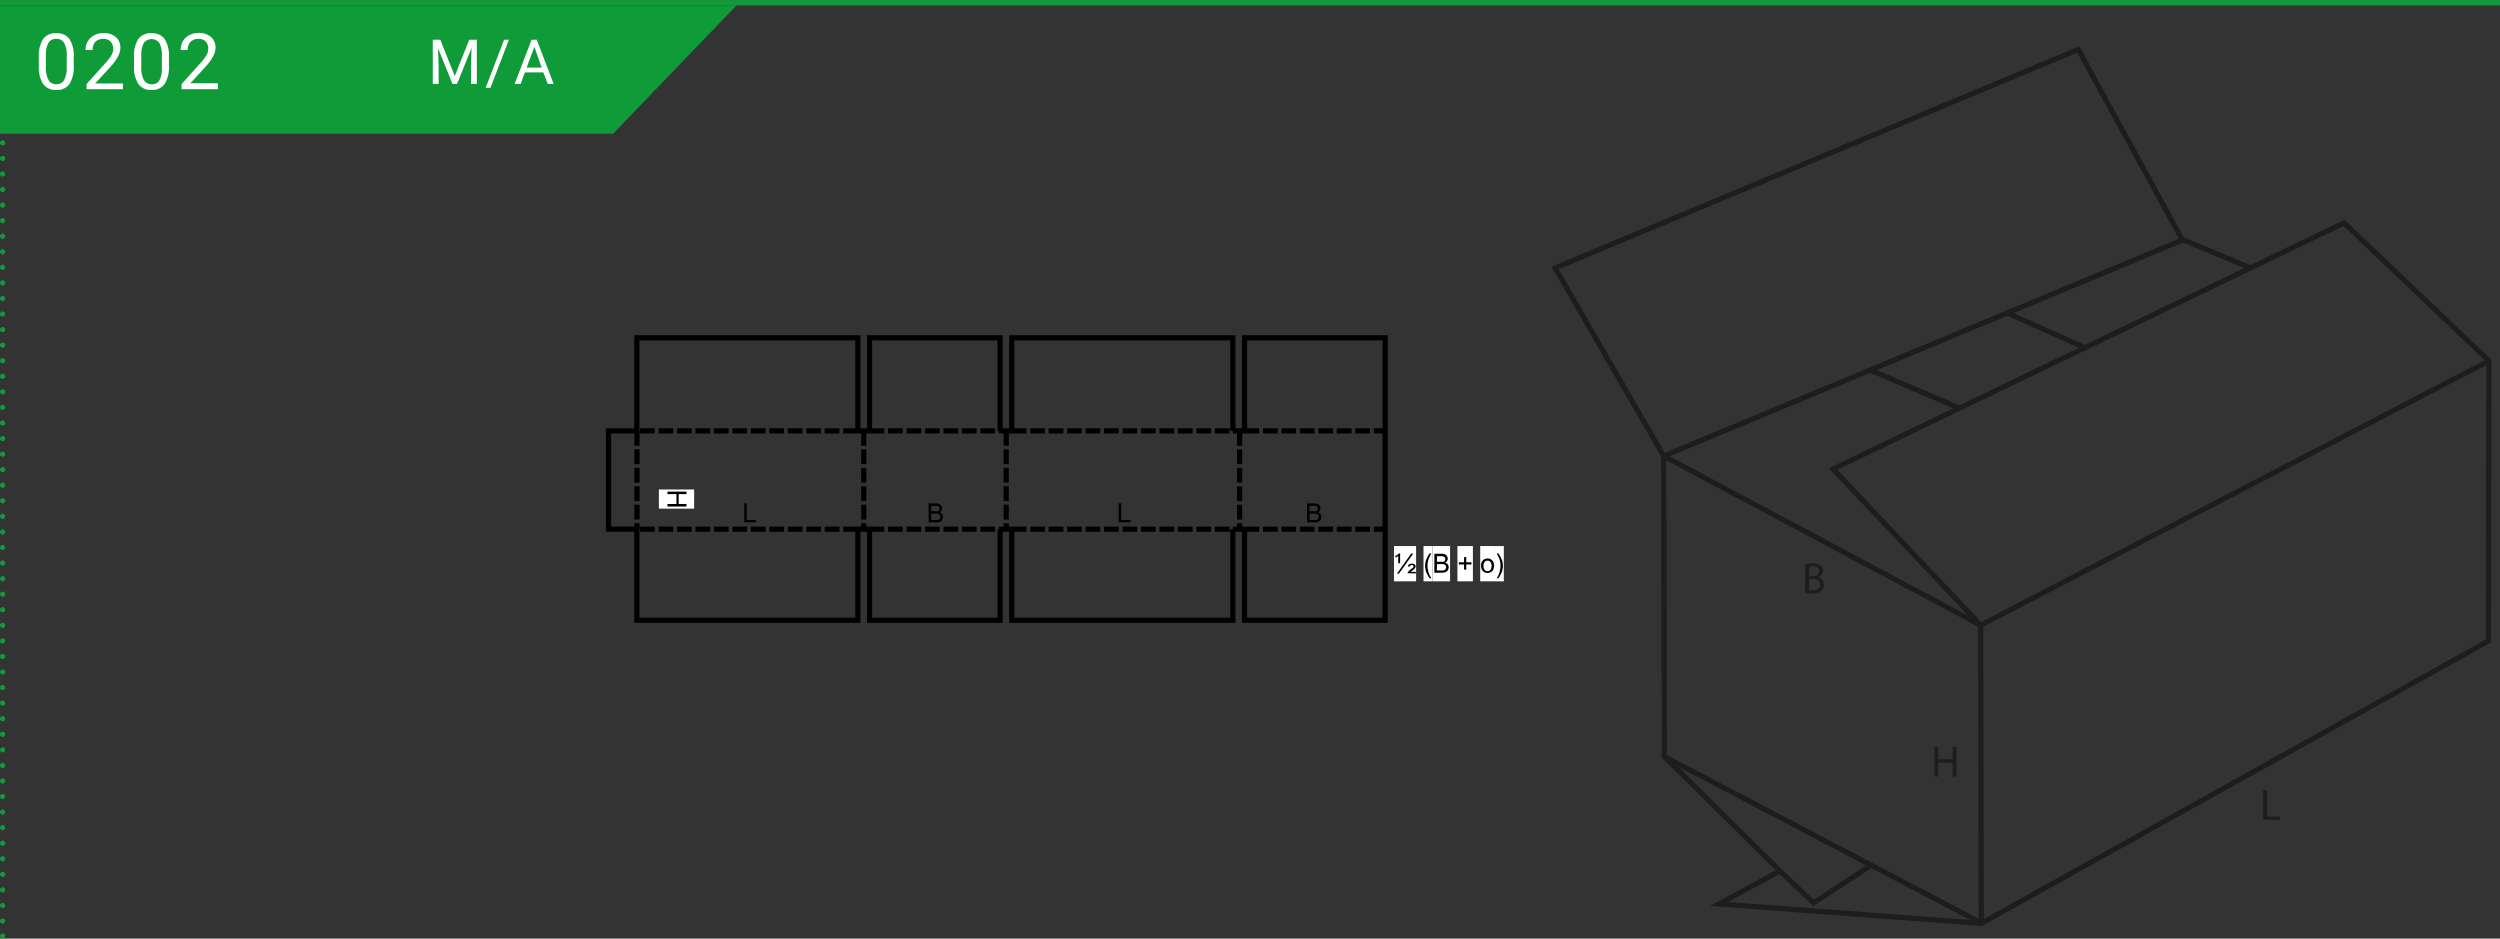 <svg xmlns="http://www.w3.org/2000/svg" xmlns:xlink="http://www.w3.org/1999/xlink" width="964px" height="362px" viewBox="0 0 481.89 180.89"><rect x="0" y="0" width="481.89" height="180.89" fill="#333333" stroke="none"/><defs><style>.cls-1,.cls-3,.cls-5,.cls-6,.cls-7,.cls-9{fill:none;}.cls-2{fill:#109b39;}.cls-3,.cls-5,.cls-6{stroke:#109b39;}.cls-4{fill:#fff;}.cls-5,.cls-6{stroke-linecap:round;stroke-linejoin:round;}.cls-5{stroke-dasharray:0 3;}.cls-7{stroke:#000;stroke-miterlimit:10;}.cls-8{clip-path:url(#clip-path);}.cls-9{stroke:#1d1d1b;}.cls-10{fill:#1d1d1b;}.cls-11{clip-path:url(#clip-path-2);}</style><clipPath id="clip-path"><rect class="cls-1" x="114.07" y="60.08" width="175.81" height="64.45"/></clipPath><clipPath id="clip-path-2"><rect class="cls-1" x="297.76" y="7.5" width="184" height="172.45"/></clipPath></defs><g id="Ebene_2" data-name="Ebene 2"><g id="Ebene_1-2" data-name="Ebene 1"><polygon class="cls-2" points="0 1 0 25.73 118.18 25.73 141.98 1 0 1"/><line class="cls-3" y1="0.5" x2="481.89" y2="0.5"/><path class="cls-4" d="M84.87,7.62l2.79,7,2.79-7h1.46v8.53H90.79V12.83l.1-3.59-2.8,6.91h-.86l-2.8-6.89.12,3.57v3.32H83.42V7.62Z"/><path class="cls-4" d="M94.54,16.89h-.93l3.56-9.27h.93Z"/><path class="cls-4" d="M104.74,13.92h-3.57l-.8,2.23H99.2l3.26-8.53h1l3.26,8.53h-1.15ZM101.51,13h2.9L103,9Z"/><line class="cls-5" x1="0.5" y1="3.5" x2="0.5" y2="178.89"/><path class="cls-6" d="M.5,180.39h0M.5.5h0"/><line class="cls-7" x1="122.78" y1="83.04" x2="122.78" y2="85.88"/><line class="cls-7" x1="122.78" y1="86.58" x2="122.78" y2="89.43"/><line class="cls-7" x1="122.78" y1="90.14" x2="122.78" y2="92.99"/><line class="cls-7" x1="122.78" y1="93.7" x2="122.78" y2="96.55"/><line class="cls-7" x1="122.78" y1="97.26" x2="122.78" y2="100.11"/><line class="cls-7" x1="122.78" y1="100.82" x2="122.78" y2="101.96"/><line class="cls-7" x1="166.49" y1="83.04" x2="166.49" y2="85.88"/><line class="cls-7" x1="166.49" y1="86.58" x2="166.49" y2="89.43"/><line class="cls-7" x1="166.49" y1="90.14" x2="166.49" y2="92.99"/><line class="cls-7" x1="166.49" y1="93.7" x2="166.49" y2="96.55"/><line class="cls-7" x1="166.49" y1="97.26" x2="166.49" y2="100.11"/><line class="cls-7" x1="166.49" y1="100.82" x2="166.49" y2="101.96"/><line class="cls-7" x1="193.95" y1="83.04" x2="193.95" y2="85.88"/><line class="cls-7" x1="193.95" y1="86.58" x2="193.95" y2="89.43"/><line class="cls-7" x1="193.95" y1="90.14" x2="193.95" y2="92.99"/><line class="cls-7" x1="193.95" y1="93.7" x2="193.95" y2="96.55"/><line class="cls-7" x1="193.95" y1="97.26" x2="193.95" y2="100.11"/><line class="cls-7" x1="193.95" y1="100.82" x2="193.95" y2="101.96"/><line class="cls-7" x1="238.94" y1="83.04" x2="238.94" y2="85.88"/><line class="cls-7" x1="238.94" y1="86.58" x2="238.94" y2="89.43"/><line class="cls-7" x1="238.94" y1="90.14" x2="238.94" y2="92.99"/><line class="cls-7" x1="238.94" y1="93.7" x2="238.94" y2="96.55"/><line class="cls-7" x1="238.94" y1="97.26" x2="238.94" y2="100.11"/><line class="cls-7" x1="238.94" y1="100.82" x2="238.94" y2="101.96"/><line class="cls-7" x1="167.61" y1="83.02" x2="170.46" y2="83.02"/><line class="cls-7" x1="171.17" y1="83.02" x2="174.02" y2="83.02"/><line class="cls-7" x1="174.73" y1="83.02" x2="177.58" y2="83.02"/><line class="cls-7" x1="178.29" y1="83.02" x2="181.13" y2="83.02"/><line class="cls-7" x1="181.85" y1="83.02" x2="184.69" y2="83.02"/><line class="cls-7" x1="185.41" y1="83.02" x2="188.25" y2="83.02"/><line class="cls-7" x1="188.96" y1="83.02" x2="191.81" y2="83.02"/><line class="cls-7" x1="192.52" y1="83.02" x2="192.78" y2="83.02"/><line class="cls-7" x1="195.01" y1="83.02" x2="197.86" y2="83.02"/><line class="cls-7" x1="198.57" y1="83.02" x2="201.42" y2="83.02"/><line class="cls-7" x1="202.13" y1="83.02" x2="204.97" y2="83.02"/><line class="cls-7" x1="205.69" y1="83.02" x2="208.54" y2="83.02"/><line class="cls-7" x1="209.25" y1="83.02" x2="212.09" y2="83.02"/><line class="cls-7" x1="212.81" y1="83.02" x2="215.65" y2="83.02"/><line class="cls-7" x1="216.37" y1="83.02" x2="219.21" y2="83.02"/><line class="cls-7" x1="219.92" y1="83.02" x2="222.77" y2="83.02"/><line class="cls-7" x1="223.48" y1="83.02" x2="226.33" y2="83.02"/><line class="cls-7" x1="227.04" y1="83.02" x2="229.89" y2="83.02"/><line class="cls-7" x1="230.6" y1="83.02" x2="233.45" y2="83.02"/><line class="cls-7" x1="234.16" y1="83.02" x2="237.01" y2="83.02"/><line class="cls-7" x1="239.89" y1="83.02" x2="242.74" y2="83.02"/><line class="cls-7" x1="243.45" y1="83.02" x2="246.29" y2="83.02"/><line class="cls-7" x1="247.01" y1="83.02" x2="249.84" y2="83.02"/><line class="cls-7" x1="250.55" y1="83.02" x2="253.4" y2="83.02"/><line class="cls-7" x1="254.11" y1="83.02" x2="256.96" y2="83.02"/><line class="cls-7" x1="257.67" y1="83.02" x2="260.52" y2="83.02"/><line class="cls-7" x1="261.23" y1="83.02" x2="264.08" y2="83.02"/><line class="cls-7" x1="264.79" y1="83.02" x2="267.13" y2="83.02"/><line class="cls-7" x1="239.89" y1="101.97" x2="242.74" y2="101.97"/><line class="cls-7" x1="243.45" y1="101.97" x2="246.29" y2="101.97"/><line class="cls-7" x1="247.01" y1="101.97" x2="249.84" y2="101.97"/><line class="cls-7" x1="250.55" y1="101.97" x2="253.4" y2="101.97"/><line class="cls-7" x1="254.11" y1="101.97" x2="256.96" y2="101.97"/><line class="cls-7" x1="257.67" y1="101.97" x2="260.52" y2="101.97"/><line class="cls-7" x1="261.23" y1="101.97" x2="264.08" y2="101.97"/><line class="cls-7" x1="264.79" y1="101.97" x2="267.13" y2="101.97"/><line class="cls-7" x1="167.61" y1="101.97" x2="170.46" y2="101.97"/><line class="cls-7" x1="171.17" y1="101.97" x2="174.02" y2="101.97"/><line class="cls-7" x1="174.73" y1="101.97" x2="177.58" y2="101.97"/><line class="cls-7" x1="178.29" y1="101.97" x2="181.13" y2="101.97"/><line class="cls-7" x1="181.85" y1="101.97" x2="184.69" y2="101.97"/><line class="cls-7" x1="185.41" y1="101.97" x2="188.25" y2="101.97"/><line class="cls-7" x1="188.96" y1="101.97" x2="191.81" y2="101.97"/><line class="cls-7" x1="192.52" y1="101.97" x2="192.78" y2="101.97"/><line class="cls-7" x1="195.01" y1="101.97" x2="197.86" y2="101.97"/><line class="cls-7" x1="198.57" y1="101.97" x2="201.42" y2="101.97"/><line class="cls-7" x1="202.13" y1="101.97" x2="204.97" y2="101.97"/><line class="cls-7" x1="205.69" y1="101.97" x2="208.54" y2="101.97"/><line class="cls-7" x1="209.25" y1="101.97" x2="212.09" y2="101.97"/><line class="cls-7" x1="212.81" y1="101.97" x2="215.65" y2="101.97"/><line class="cls-7" x1="216.37" y1="101.97" x2="219.21" y2="101.97"/><line class="cls-7" x1="219.92" y1="101.97" x2="222.77" y2="101.97"/><line class="cls-7" x1="223.48" y1="101.97" x2="226.33" y2="101.97"/><line class="cls-7" x1="227.04" y1="101.97" x2="229.89" y2="101.97"/><line class="cls-7" x1="230.6" y1="101.97" x2="233.45" y2="101.97"/><line class="cls-7" x1="234.16" y1="101.97" x2="237.01" y2="101.97"/><line class="cls-7" x1="165.36" y1="83.02" x2="162.52" y2="83.02"/><line class="cls-7" x1="161.8" y1="83.02" x2="158.96" y2="83.02"/><line class="cls-7" x1="158.24" y1="83.02" x2="155.4" y2="83.02"/><line class="cls-7" x1="154.68" y1="83.02" x2="151.84" y2="83.02"/><line class="cls-7" x1="151.13" y1="83.02" x2="148.28" y2="83.02"/><line class="cls-7" x1="147.57" y1="83.02" x2="144.72" y2="83.02"/><line class="cls-7" x1="144.01" y1="83.02" x2="141.16" y2="83.02"/><line class="cls-7" x1="140.45" y1="83.02" x2="137.6" y2="83.02"/><line class="cls-7" x1="136.89" y1="83.02" x2="134.04" y2="83.02"/><line class="cls-7" x1="133.34" y1="83.02" x2="130.5" y2="83.02"/><line class="cls-7" x1="129.78" y1="83.02" x2="126.94" y2="83.02"/><line class="cls-7" x1="126.22" y1="83.02" x2="123.38" y2="83.02"/><line class="cls-7" x1="165.36" y1="101.97" x2="162.53" y2="101.97"/><line class="cls-7" x1="161.82" y1="101.97" x2="158.97" y2="101.97"/><line class="cls-7" x1="158.26" y1="101.97" x2="155.41" y2="101.97"/><line class="cls-7" x1="154.7" y1="101.97" x2="151.85" y2="101.97"/><line class="cls-7" x1="151.14" y1="101.97" x2="148.29" y2="101.97"/><line class="cls-7" x1="147.58" y1="101.97" x2="144.73" y2="101.97"/><line class="cls-7" x1="144.02" y1="101.97" x2="141.17" y2="101.97"/><line class="cls-7" x1="140.46" y1="101.97" x2="137.61" y2="101.97"/><line class="cls-7" x1="136.9" y1="101.97" x2="134.06" y2="101.97"/><line class="cls-7" x1="133.34" y1="101.97" x2="130.5" y2="101.97"/><line class="cls-7" x1="129.78" y1="101.97" x2="126.94" y2="101.97"/><line class="cls-7" x1="126.22" y1="101.97" x2="123.38" y2="101.97"/><polyline class="cls-7" points="239.89 83.02 239.89 65.08 267 65.08 267 119.53 239.89 119.53 239.89 101.97"/><polyline class="cls-7" points="195.01 83.02 195.01 65.08 237.64 65.08 237.64 83.02"/><polyline class="cls-7" points="167.61 83.02 167.61 65.08 192.78 65.08 192.78 83.02"/><polyline class="cls-7" points="165.36 83.02 165.36 65.08 122.75 65.08 122.75 83.04 117.3 83.04 117.3 101.96 122.75 101.96 122.75 119.53 165.36 119.53 165.36 101.97"/><polyline class="cls-7" points="195.01 101.97 195.01 119.53 237.64 119.53 237.64 101.97"/><polyline class="cls-7" points="167.61 101.97 167.61 119.53 192.78 119.53 192.78 101.97"/><line class="cls-7" x1="165.36" y1="83.02" x2="167.61" y2="83.02"/><line class="cls-7" x1="192.78" y1="83.02" x2="195.01" y2="83.02"/><line class="cls-7" x1="237.64" y1="83.02" x2="239.89" y2="83.02"/><line class="cls-7" x1="237.64" y1="101.97" x2="239.89" y2="101.97"/><line class="cls-7" x1="165.36" y1="101.97" x2="167.61" y2="101.97"/><line class="cls-7" x1="192.78" y1="101.97" x2="195.01" y2="101.97"/><rect class="cls-4" x="127" y="94.32" width="6.8" height="3.69"/><polygon points="128.66 94.73 132.32 94.73 132.32 95.21 130.82 95.21 130.82 97.11 132.32 97.11 132.32 97.6 128.66 97.6 128.66 97.11 130.39 97.11 130.39 95.21 128.66 95.21 128.66 94.73"/><g class="cls-8"><path d="M179,100.64V97h1.37a1.82,1.82,0,0,1,.68.11.88.88,0,0,1,.39.35.85.85,0,0,1,.15.48.87.87,0,0,1-.13.44,1,1,0,0,1-.39.34.91.91,0,0,1,.51.33.89.89,0,0,1,.18.55,1.13,1.13,0,0,1-.11.48.85.85,0,0,1-.27.34,1,1,0,0,1-.4.18,2.4,2.4,0,0,1-.58.06Zm.49-2.12h.79a1.76,1.76,0,0,0,.46,0,.62.62,0,0,0,.28-.18.57.57,0,0,0,.09-.32.6.6,0,0,0-.09-.33.48.48,0,0,0-.25-.19,2.26,2.26,0,0,0-.55,0h-.73Zm0,1.69h1.24a.85.85,0,0,0,.27-.1.55.55,0,0,0,.19-.21.62.62,0,0,0,.07-.31.6.6,0,0,0-.1-.35.53.53,0,0,0-.29-.22,1.91,1.91,0,0,0-.54-.06h-.84Z"/><path d="M251.94,100.64V97h1.37a1.76,1.76,0,0,1,.67.11.91.91,0,0,1,.4.35.92.92,0,0,1,.14.48.78.78,0,0,1-.13.44.91.91,0,0,1-.38.34.91.91,0,0,1,.51.33.89.89,0,0,1,.18.55,1.13,1.13,0,0,1-.11.48.85.85,0,0,1-.27.34,1.13,1.13,0,0,1-.4.18,2.43,2.43,0,0,1-.59.06Zm.48-2.12h.79a1.66,1.66,0,0,0,.46,0,.53.53,0,0,0,.28-.18A.57.57,0,0,0,254,98a.6.6,0,0,0-.08-.33.48.48,0,0,0-.25-.19,2.29,2.29,0,0,0-.56,0h-.73Zm0,1.69h1.24a.91.91,0,0,0,.28-.1.55.55,0,0,0,.19-.21.74.74,0,0,0,.07-.31.61.61,0,0,0-.11-.35.5.5,0,0,0-.29-.22,1.79,1.79,0,0,0-.53-.06h-.85Z"/><rect class="cls-4" x="268.7" y="105.22" width="4.26" height="6.8"/><path d="M269.52,108.53v-1.39a1.5,1.5,0,0,1-.56.29v-.31a2,2,0,0,0,.35-.18,1.39,1.39,0,0,0,.3-.29h.27v1.88Zm-.25,2,2.74-3.86h.4l-2.75,3.86Zm2.05-.07a.52.52,0,0,1,.12-.28,2.41,2.41,0,0,1,.51-.48,4.33,4.33,0,0,0,.43-.33.32.32,0,0,0,.09-.21.25.25,0,0,0-.09-.2.36.36,0,0,0-.25-.08.44.44,0,0,0-.25.06.41.41,0,0,0-.13.22l-.38,0a.67.67,0,0,1,.25-.41.84.84,0,0,1,.51-.13.87.87,0,0,1,.56.15.45.45,0,0,1,.17.36.64.64,0,0,1-.15.4,3.37,3.37,0,0,1-.5.43,2.55,2.55,0,0,0-.3.24h1v.29Z"/><rect class="cls-4" x="274.39" y="105.22" width="1.7" height="6.8"/><path d="M275.59,111.43a4.45,4.45,0,0,1-.63-1.09,3.48,3.48,0,0,1-.26-1.31,3.31,3.31,0,0,1,.19-1.13,4.68,4.68,0,0,1,.7-1.26h.32a8,8,0,0,0-.4.74,4.34,4.34,0,0,0-.24.72,4.24,4.24,0,0,0-.11.94,4.44,4.44,0,0,0,.75,2.39Z"/><rect class="cls-4" x="276.1" y="105.22" width="3.41" height="6.8"/><path d="M276.48,110.36V106.7h1.37a1.76,1.76,0,0,1,.67.11.88.88,0,0,1,.4.34,1,1,0,0,1,.14.49.8.8,0,0,1-.13.44.83.83,0,0,1-.38.33,1,1,0,0,1,.51.34.87.87,0,0,1,.18.55,1.13,1.13,0,0,1-.11.48,1,1,0,0,1-.27.34,1.13,1.13,0,0,1-.4.18,2.49,2.49,0,0,1-.59.06Zm.48-2.12h.79a1.57,1.57,0,0,0,.46,0,.43.43,0,0,0,.28-.18.53.53,0,0,0,.09-.32.66.66,0,0,0-.08-.32.47.47,0,0,0-.25-.19,2.35,2.35,0,0,0-.56-.05H277Zm0,1.69h.91l.33,0a.77.77,0,0,0,.28-.1.44.44,0,0,0,.18-.2.64.64,0,0,0,0-.67.56.56,0,0,0-.29-.21,1.79,1.79,0,0,0-.53-.06H277Z"/><rect class="cls-4" x="280.93" y="105.22" width="2.98" height="6.8"/><polygon points="282.21 109.77 282.21 108.77 281.21 108.77 281.21 108.35 282.21 108.35 282.21 107.35 282.63 107.35 282.63 108.35 283.63 108.35 283.63 108.77 282.63 108.77 282.63 109.77 282.21 109.77"/><rect class="cls-4" x="285.32" y="105.22" width="2.84" height="6.8"/><path d="M285.49,109a1.38,1.38,0,0,1,.41-1.09,1.27,1.27,0,0,1,.83-.29,1.21,1.21,0,0,1,.9.36,1.34,1.34,0,0,1,.34,1,1.78,1.78,0,0,1-.15.8,1.05,1.05,0,0,1-.45.46,1.38,1.38,0,0,1-.64.16,1.19,1.19,0,0,1-.9-.36,1.47,1.47,0,0,1-.34-1m.46,0a1.17,1.17,0,0,0,.22.76.73.73,0,0,0,.56.26.71.71,0,0,0,.56-.26,1.14,1.14,0,0,0,.22-.77,1.1,1.1,0,0,0-.22-.75.75.75,0,0,0-1.12,0,1.17,1.17,0,0,0-.22.76"/><rect class="cls-4" x="288.17" y="105.22" width="1.7" height="6.8"/><path d="M288.81,111.43h-.32a4.51,4.51,0,0,0,.74-2.39,4.08,4.08,0,0,0-.1-.93,4.34,4.34,0,0,0-.24-.72c-.07-.15-.2-.4-.4-.75h.32a4.92,4.92,0,0,1,.69,1.26,3.44,3.44,0,0,1-.07,2.44,4.77,4.77,0,0,1-.62,1.09"/><polygon points="215.63 100.64 215.63 96.98 216.12 96.98 216.12 100.21 217.92 100.21 217.92 100.64 215.63 100.64"/><polygon points="143.46 100.64 143.46 96.98 143.95 96.98 143.95 100.21 145.75 100.21 145.75 100.64 143.46 100.64"/></g><polygon class="cls-9" points="320.69 87.87 320.81 145.8 343.08 167.84 331.32 174.21 381.9 177.95 479.65 123.52 479.76 69.53 451.83 42.92 433.8 51.61 420.61 46.11 400.6 9.5 299.76 51.61 320.69 87.87"/><polyline class="cls-9" points="479.76 69.53 381.79 120.48 320.69 87.87"/><polyline class="cls-9" points="433.8 51.61 353.35 90.37 381.79 120.48 381.9 177.95"/><line class="cls-9" x1="420.8" y1="46.18" x2="320.68" y2="87.87"/><line class="cls-9" x1="386.98" y1="60.33" x2="401.89" y2="67"/><line class="cls-9" x1="360.49" y1="71.29" x2="377.82" y2="78.69"/><line class="cls-9" x1="320.81" y1="145.8" x2="381.75" y2="177.8"/><polyline class="cls-9" points="343.08 167.84 349.57 174 360.5 166.87"/><polygon class="cls-10" points="436.25 152.27 437 152.27 437 157.37 439.45 157.37 439.45 157.99 436.25 157.99 436.25 152.27"/><g class="cls-11"><path class="cls-10" d="M348,108.69a6.22,6.22,0,0,1,1.35-.13,2.31,2.31,0,0,1,1.56.42,1.19,1.19,0,0,1,.49,1,1.35,1.35,0,0,1-1,1.25v0a1.45,1.45,0,0,1,1.18,1.42,1.54,1.54,0,0,1-.49,1.15,2.83,2.83,0,0,1-2,.54,9.12,9.12,0,0,1-1.15-.07Zm.74,2.34h.67c.77,0,1.23-.42,1.23-1s-.5-.93-1.25-.93a2.85,2.85,0,0,0-.65.05Zm0,2.74a4.88,4.88,0,0,0,.62,0c.76,0,1.47-.28,1.47-1.11s-.67-1.11-1.48-1.11h-.61Z"/><polygon class="cls-10" points="373.61 143.93 373.61 146.32 376.38 146.32 376.38 143.93 377.13 143.93 377.13 149.65 376.38 149.65 376.38 146.97 373.61 146.97 373.61 149.65 372.87 149.65 372.87 143.93 373.61 143.93"/></g><path class="cls-4" d="M14.21,12.61a6.24,6.24,0,0,1-.81,3.54,2.89,2.89,0,0,1-2.54,1.15,2.9,2.9,0,0,1-2.53-1.13,5.85,5.85,0,0,1-.85-3.38V11a6.08,6.08,0,0,1,.81-3.49,2.94,2.94,0,0,1,2.55-1.14,2.93,2.93,0,0,1,2.54,1.1,5.82,5.82,0,0,1,.83,3.4Zm-1.35-1.85a4.86,4.86,0,0,0-.49-2.51,1.65,1.65,0,0,0-1.53-.79,1.63,1.63,0,0,0-1.51.78,4.85,4.85,0,0,0-.49,2.41v2.17a5,5,0,0,0,.5,2.55,1.66,1.66,0,0,0,1.52.83,1.64,1.64,0,0,0,1.49-.78A5,5,0,0,0,12.86,13Z"/><path class="cls-4" d="M23.69,17.16h-7v-1l3.69-4.1a8.64,8.64,0,0,0,1.13-1.51,2.51,2.51,0,0,0,.31-1.21A2,2,0,0,0,21.33,8,1.8,1.8,0,0,0,20,7.46,2.1,2.1,0,0,0,18.41,8a2.23,2.23,0,0,0-.56,1.6H16.49a3.16,3.16,0,0,1,1-2.38A3.54,3.54,0,0,1,20,6.35a3.38,3.38,0,0,1,2.35.78A2.64,2.64,0,0,1,23.2,9.2q0,1.58-2,3.75l-2.86,3.1h5.36Z"/><path class="cls-4" d="M32.56,12.61a6.15,6.15,0,0,1-.82,3.54A2.88,2.88,0,0,1,29.2,17.3a2.89,2.89,0,0,1-2.52-1.13,5.85,5.85,0,0,1-.85-3.38V11a6.08,6.08,0,0,1,.81-3.49,2.91,2.91,0,0,1,2.55-1.14,2.91,2.91,0,0,1,2.53,1.1,5.81,5.81,0,0,1,.84,3.4ZM31.2,10.76a5,5,0,0,0-.48-2.51,1.87,1.87,0,0,0-3,0,5,5,0,0,0-.49,2.41v2.17a5.09,5.09,0,0,0,.5,2.55,1.68,1.68,0,0,0,1.52.83,1.63,1.63,0,0,0,1.49-.78A4.76,4.76,0,0,0,31.2,13Z"/><path class="cls-4" d="M42,17.16H35v-1l3.7-4.1a9.19,9.19,0,0,0,1.13-1.51,2.51,2.51,0,0,0,.31-1.21A1.92,1.92,0,0,0,39.67,8a1.76,1.76,0,0,0-1.34-.53A2.13,2.13,0,0,0,36.75,8a2.23,2.23,0,0,0-.56,1.6H34.84a3.16,3.16,0,0,1,.95-2.38,3.54,3.54,0,0,1,2.54-.9,3.38,3.38,0,0,1,2.35.78,2.67,2.67,0,0,1,.86,2.07q0,1.58-2,3.75l-2.85,3.1H42Z"/></g></g></svg>